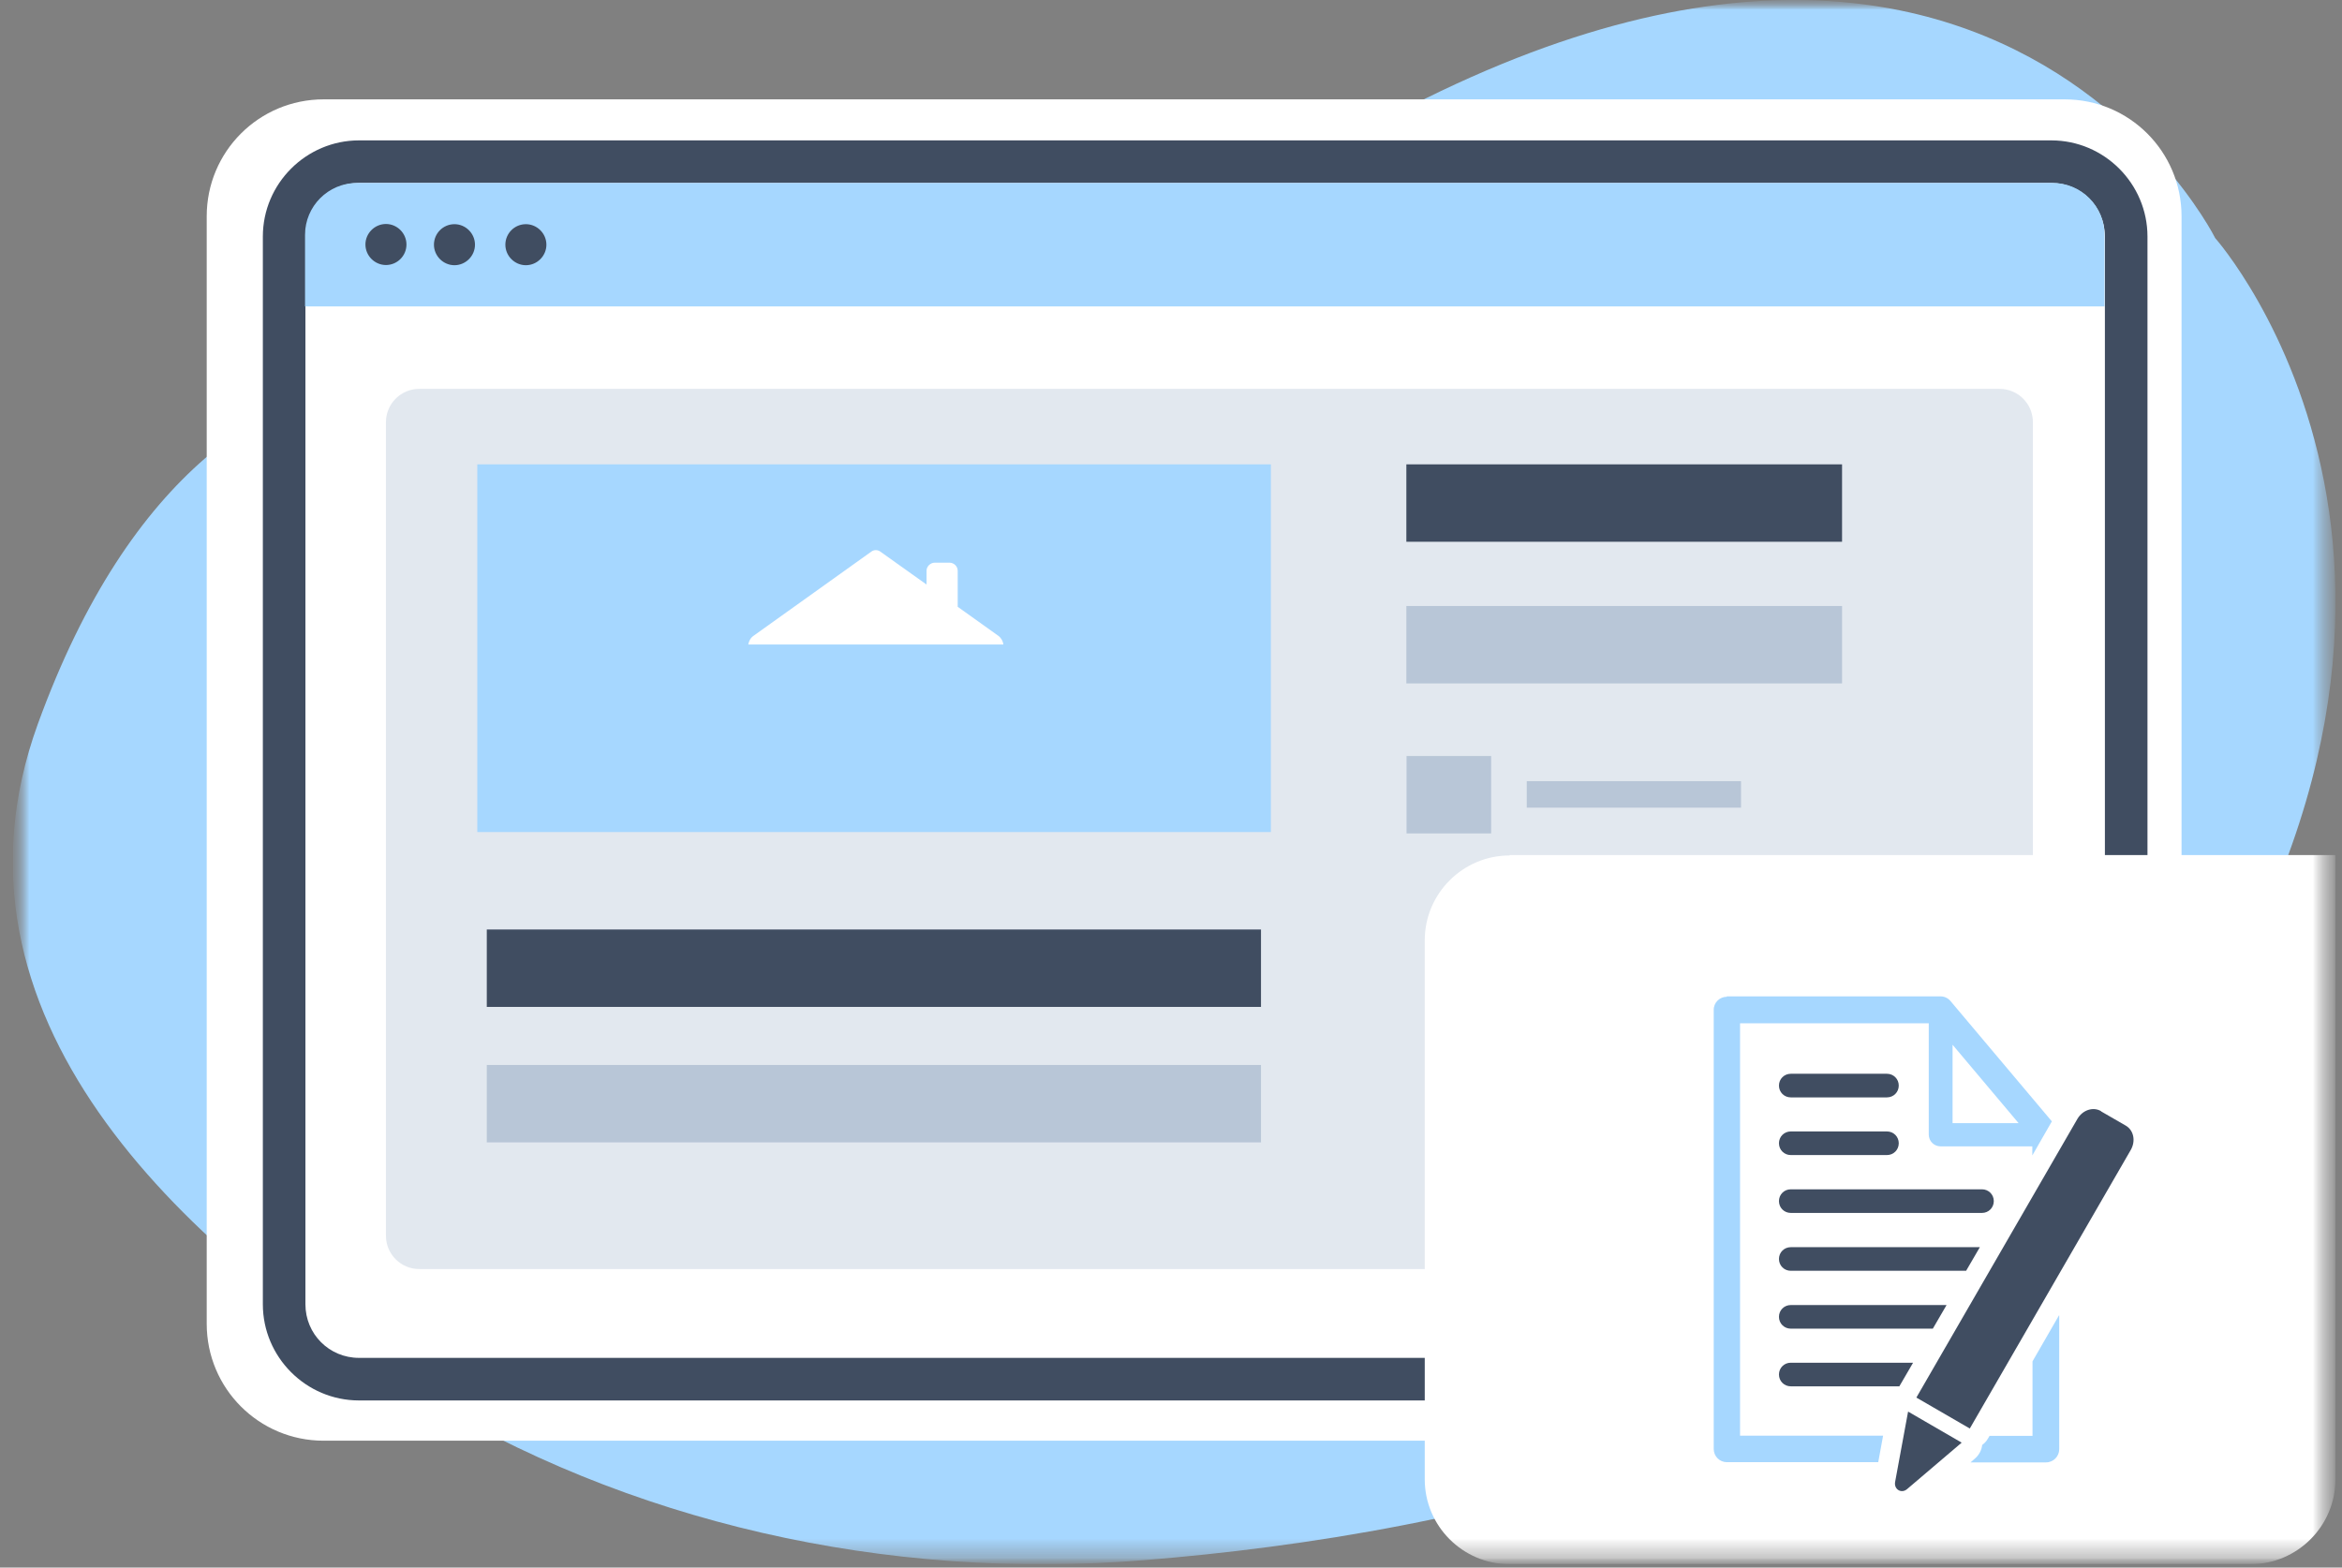 <?xml version="1.0" encoding="UTF-8"?> <svg xmlns="http://www.w3.org/2000/svg" width="121" height="81" viewBox="0 0 121 81" fill="none"><rect x="0" y="0" width="121" height="81" fill="#808080" stroke="none"/><g clip-path="url(#clip0_320_292)"><mask id="mask0_320_292" style="mask-type:luminance" maskUnits="userSpaceOnUse" x="0" y="-1" width="121" height="82"><path d="M120.66 -0.006H0.66V80.824H120.66V-0.006Z" fill="white"></path></mask><g mask="url(#mask0_320_292)"><mask id="mask1_320_292" style="mask-type:luminance" maskUnits="userSpaceOnUse" x="0" y="-1" width="121" height="82"><path d="M120.66 -0.006H0.66V80.824H120.66V-0.006Z" fill="white"></path></mask><g mask="url(#mask1_320_292)"><mask id="mask2_320_292" style="mask-type:luminance" maskUnits="userSpaceOnUse" x="0" y="-1" width="121" height="82"><path d="M120.65 -0.006H0.66V80.824H120.65V-0.006Z" fill="white"></path></mask><g mask="url(#mask2_320_292)"><path fill-rule="evenodd" clip-rule="evenodd" d="M31.28 21.044C31.28 21.044 11.57 10.924 1.95 37.424C-3.5 52.464 9.32 64.394 21.44 71.904C32.37 78.664 45.76 81.704 59.14 80.614C75.72 79.274 98.61 74.324 110.59 58.014C130.73 30.614 114.45 12.304 114.45 12.304C114.45 12.304 99.61 -17.436 57.42 15.554C57.42 15.554 45.4 25.424 31.28 21.044Z" fill="#A6D7FF"></path><path fill-rule="evenodd" clip-rule="evenodd" d="M106.67 74.444H16.72C13.38 74.444 10.68 71.744 10.68 68.404V11.174C10.68 7.834 13.38 5.134 16.72 5.134H106.67C110.01 5.134 112.71 7.834 112.71 11.174V68.394C112.71 71.734 110.01 74.434 106.67 74.434V74.444Z" fill="white"></path><path d="M105.98 72.364H18.55C15.81 72.364 13.58 70.124 13.58 67.394V12.224C13.58 9.484 15.82 7.254 18.55 7.254H105.98C108.72 7.254 110.95 9.494 110.95 12.224V67.394C110.95 70.134 108.71 72.364 105.98 72.364ZM18.55 9.454C17.01 9.454 15.78 10.684 15.78 12.224V67.394C15.78 68.934 17.01 70.164 18.55 70.164H105.98C107.52 70.164 108.75 68.934 108.75 67.394V12.224C108.75 10.684 107.52 9.454 105.98 9.454H18.55Z" fill="#404D61"></path><path fill-rule="evenodd" clip-rule="evenodd" d="M106.07 9.454H18.44C16.96 9.454 15.76 10.654 15.76 12.134V15.834H108.73V12.134C108.73 10.654 107.53 9.454 106.05 9.454H106.07Z" fill="#A6D7FF"></path><path fill-rule="evenodd" clip-rule="evenodd" d="M21 12.634C21 13.224 20.52 13.694 19.94 13.694C19.36 13.694 18.88 13.214 18.88 12.634C18.88 12.054 19.36 11.574 19.94 11.574C20.52 11.574 21 12.054 21 12.634ZM23.48 11.584C22.89 11.584 22.42 12.064 22.42 12.644C22.42 13.224 22.9 13.704 23.48 13.704C24.06 13.704 24.54 13.224 24.54 12.644C24.54 12.064 24.06 11.584 23.48 11.584ZM27.17 11.584C26.58 11.584 26.11 12.064 26.11 12.644C26.11 13.224 26.59 13.704 27.17 13.704C27.75 13.704 28.23 13.224 28.23 12.644C28.23 12.064 27.75 11.584 27.17 11.584Z" fill="#404D61"></path><path opacity="0.4" d="M103.31 20.094H21.66C20.71 20.094 19.94 20.864 19.94 21.814V63.854C19.94 64.804 20.71 65.574 21.66 65.574H103.31C104.26 65.574 105.03 64.804 105.03 63.854V21.814C105.03 20.864 104.26 20.094 103.31 20.094Z" fill="#B8C6D7"></path><path d="M65.15 55.029H25.15V59.029H65.15V55.029Z" fill="#B8C6D7"></path><path d="M95.17 31.314H72.66V35.314H95.17V31.314Z" fill="#B8C6D7"></path><path d="M77.04 39.064H72.67V43.064H77.04V39.064Z" fill="#B8C6D7"></path><path d="M89.95 40.364H78.88V41.734H89.95V40.364Z" fill="#B8C6D7"></path><path d="M65.15 48.029H25.15V52.029H65.15V48.029Z" fill="#404D61"></path><path d="M95.17 23.994H72.66V27.994H95.17V23.994Z" fill="#404D61"></path><path d="M65.66 23.994H24.66V42.994H65.66V23.994Z" fill="#A6D7FF"></path><path d="M101.36 49.294H78.85V53.294H101.36V49.294Z" fill="#B8C6D7"></path><path d="M101.36 57.044H78.85V61.044H101.36V57.044Z" fill="#B8C6D7"></path><path d="M77.99 44.184H120.66V76.444C120.66 78.854 118.69 80.824 116.28 80.824H77.99C75.58 80.824 73.61 78.854 73.61 76.444V48.584C73.61 46.174 75.58 44.204 77.99 44.204V44.184Z" fill="white"></path></g></g></g><path d="M89.22 51.504C88.84 51.504 88.53 51.814 88.54 52.194V74.874C88.54 75.254 88.85 75.554 89.22 75.554H97.04L97.29 74.184H89.9V52.874H99.65V58.624C99.65 58.964 99.92 59.234 100.26 59.234H105V59.704L105.27 59.234L105.35 59.094L106.01 57.944L100.78 51.734C100.65 51.574 100.46 51.484 100.25 51.484H89.21L89.22 51.504ZM100.88 53.984L104.29 58.034H100.88V53.984ZM106.38 67.964L105.01 70.344V74.194H102.79L102.7 74.344C102.63 74.474 102.53 74.574 102.41 74.664C102.38 74.934 102.25 75.174 102.05 75.354L101.81 75.564H105.71C106.09 75.564 106.39 75.254 106.39 74.884V67.974L106.38 67.964ZM99.36 74.614L99.31 74.904L99.53 74.724L99.36 74.624V74.614Z" fill="#A6D7FF"></path><path d="M92.52 55.484C92.18 55.484 91.91 55.754 91.91 56.094C91.91 56.434 92.18 56.704 92.52 56.704H97.49C97.83 56.704 98.1 56.434 98.1 56.094C98.1 55.754 97.83 55.484 97.49 55.484H92.52ZM92.52 58.464C92.18 58.464 91.91 58.734 91.91 59.074C91.91 59.414 92.18 59.684 92.52 59.684H97.49C97.83 59.684 98.1 59.414 98.1 59.074C98.1 58.734 97.83 58.464 97.49 58.464H92.52ZM92.52 61.454C92.18 61.454 91.91 61.724 91.91 62.064C91.91 62.404 92.18 62.674 92.52 62.674H102.4C102.74 62.674 103.01 62.404 103.01 62.064C103.01 61.724 102.74 61.454 102.4 61.454H92.52ZM92.52 64.444C92.18 64.444 91.91 64.714 91.91 65.054C91.91 65.394 92.18 65.664 92.52 65.664H101.58L102.29 64.444H92.52ZM92.52 67.434C92.18 67.434 91.91 67.704 91.91 68.044C91.91 68.384 92.18 68.654 92.52 68.654H99.86L100.57 67.434H92.53H92.52ZM92.52 70.414C92.18 70.414 91.91 70.684 91.91 71.024C91.91 71.364 92.18 71.634 92.52 71.634H98.13L98.84 70.414H92.52Z" fill="#404D61"></path><path d="M108.55 57.414C108.14 57.175 107.6 57.355 107.33 57.815L99.01 72.215L101.77 73.814L110.09 59.414C110.35 58.955 110.24 58.404 109.83 58.164L108.55 57.425V57.414Z" fill="#404D61"></path><path d="M98.591 72.944L101.35 74.544L98.531 76.944C98.24 77.194 97.85 76.964 97.91 76.584L98.581 72.944H98.591Z" fill="#404D61"></path><path d="M40.56 33.304H51.84C51.82 33.134 51.73 32.964 51.58 32.854L49.48 31.354V29.494C49.48 29.264 49.29 29.074 49.05 29.074H48.3C48.07 29.074 47.87 29.264 47.87 29.494V30.204L45.47 28.494C45.34 28.404 45.16 28.404 45.03 28.494L38.93 32.854C38.77 32.964 38.69 33.134 38.66 33.304H40.55H40.56Z" fill="white"></path></g><defs><clipPath id="clip0_320_292"><rect width="120" height="80.83" fill="white" transform="translate(0.66 -0.006)"></rect></clipPath></defs></svg> 